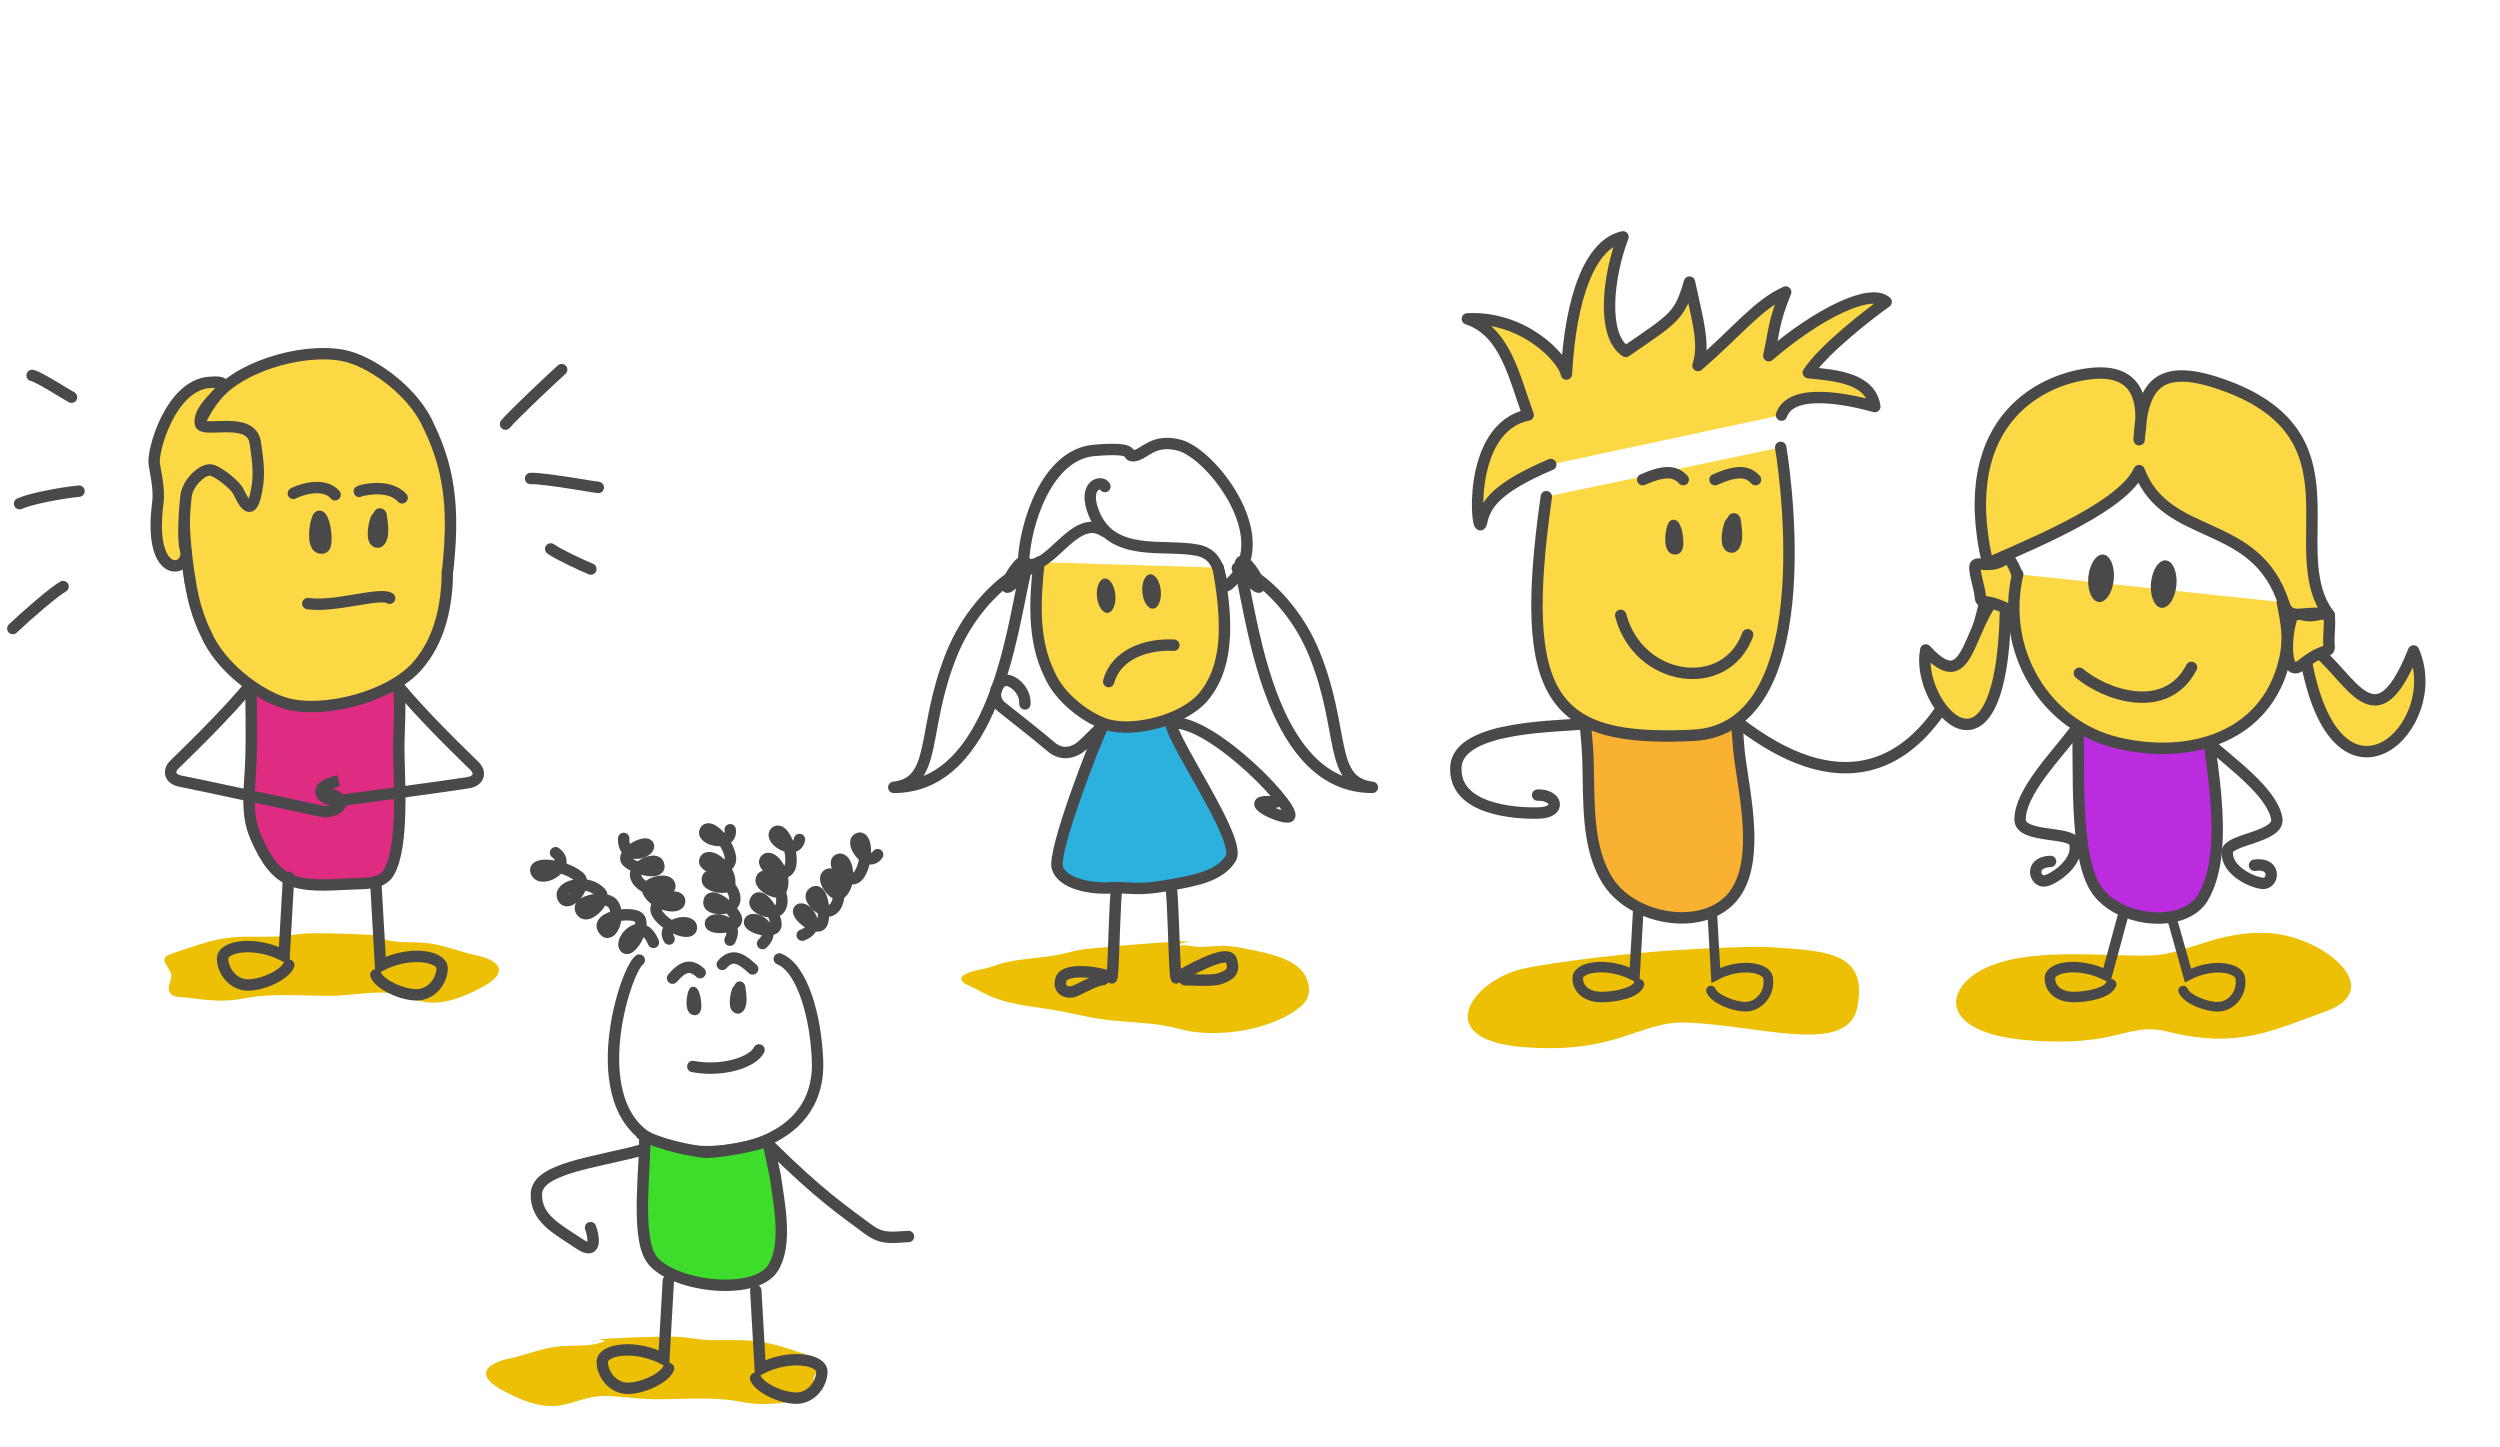 <?xml version="1.0" encoding="UTF-8"?><svg id="Characters" xmlns="http://www.w3.org/2000/svg" viewBox="0 0 285 165"><defs><style>.cls-1{stroke-width:1.1px;}.cls-1,.cls-2,.cls-3,.cls-4,.cls-5,.cls-6,.cls-7,.cls-8,.cls-9,.cls-10,.cls-11,.cls-12{stroke:#494949;}.cls-1,.cls-2,.cls-3,.cls-4,.cls-5,.cls-6,.cls-7,.cls-8,.cls-9,.cls-11{stroke-miterlimit:10;}.cls-1,.cls-2,.cls-3,.cls-4,.cls-6,.cls-10,.cls-11,.cls-12{stroke-linecap:round;}.cls-1,.cls-5,.cls-6,.cls-11,.cls-12{fill:none;}.cls-2{fill:#3edd2c;}.cls-2,.cls-3,.cls-4,.cls-5,.cls-6,.cls-7,.cls-8,.cls-9,.cls-10,.cls-12{stroke-width:1.3px;}.cls-3{fill:#dd2c81;}.cls-4,.cls-7,.cls-10{fill:#fcd844;}.cls-13{fill:#edc006;}.cls-14{fill:#2cb1de;}.cls-15{fill:#494949;}.cls-8{fill:#ba2cdd;}.cls-9{fill:#f9b132;}.cls-10,.cls-12{stroke-linejoin:round;}.cls-11{stroke-width:1.2px;}</style></defs><path class="cls-3" d="m45.32,77.52c.46,2.5.14,5.28.14,7.82,0,3.17.66,11.22-1.18,14.19-.83,1.34-2.84,1.16-4.31,1.24-6.15.33-8.36.35-10.85-5.43-1.16-2.69-.62-5.75-.52-8.53.12-3.3,0-6.62,0-9.92"/><path class="cls-5" d="m45.24,78c2.75,3.47,8.13,8.61,8.85,9.32s.6,1.67-.72,1.91-14.76,2.05-14.76,2.05c-1.67.12-3.59-1.43,0-2.27"/><path class="cls-5" d="m28.74,77.83c-2.75,3.47-8.13,8.61-8.85,9.32s-.6,1.67.72,1.91,16.24,3.46,16.24,3.46c1.67.12,3.59-1.43,0-2.27"/><path class="cls-6" d="m226.86,63.62c.74,1.96-5.42,36.82-28.78,18.69"/><path class="cls-13" d="m134.05,107.7c.46-.15,1.91-.42,1.42-.4-3.85.12-7.69.52-11.52.87-1.25.11-2.44.54-3.68.74-2.18.36-3.58.34-5.73.82-.7.16-1.35.46-2.05.64-.43.11-2.71.42-2.89,1.15-.13.55,1.19.98,1.38,1.08.64.32,1.24.69,1.9.97,2.55,1.07,5.4,1.21,8.17,1.73,1.41.26,2.79.62,4.22.84,2.43.37,4.95.38,7.38.76,1.09.17,2.12.54,3.22.7,3.92.59,9.4-.35,12.4-2.85.8-.66,1.05-1.45.93-2.33-.37-2.64-3.32-3.47-6.14-4.06-.77-.16-1.54-.32-2.32-.43-1.54-.23-2.52,0-4,.02-.62,0-1.22-.19-1.84-.19-.4,0-.81.16-1.21.13-.14,0,.23-.14.37-.19Z"/><path class="cls-4" d="m50.02,55.49c1.1,6.52,2.25,14.88-2.35,20.32-3.06,3.62-10.81,5.61-15.1,4.37-2.98-.86-7.49-4.1-9.13-8.02-2.64-5.42-2.23-11.71-1.61-17.54"/><path class="cls-4" d="m21.7,66.41c-1.1-6.52-1.59-15.91,3-21.35,3.06-3.62,10.81-5.61,15.1-4.37,2.98.86,7.49,4.1,9.13,8.02,2.64,5.42,2.73,10.36,2.12,16.2"/><path class="cls-7" d="m17.59,52.95c.4,2.16.54,3.28.4,4.4-1.18,9.14,3.86,7.84,3.15,5.29-.38-1.36-.04-5.21.06-6.06.19-1.6,2.05-3.35,3.05-2.95s2.4,1.6,2.8,2.2,1.38,3.38,2.04.82c.57-2.21.37-3.81,0-6.22-.47-3.09-6.06-.99-6.25-2.15-.39-2.42,5.31-5.06.96-4.68s-6.49,7.82-6.21,9.36Z"/><path class="cls-15" d="m43.08,62.45c-.42,0-.77-.22-.97-.61-.46-.9.03-2.84.29-3.16.04-.05.09-.09.14-.12.13-.31.33-.58.7-.62.15-.02.52,0,.78.48.04.08.07.16.07.25l.03.2c.14.96.45,2.96-.71,3.52-.07.03-.15.05-.22.06-.04,0-.07,0-.11,0Z"/><path class="cls-15" d="m36.64,63.13c-.47,0-.87-.24-1.11-.68-.59-1.04-.19-3.33.25-3.92.13-.18.34-.3.57-.32.96-.07,1.33,1.44,1.44,2.75.14,1.71-.48,2.12-1.02,2.17-.04,0-.08,0-.12,0Z"/><path class="cls-6" d="m40.96,56.02c.15-.12,3.38-.96,4.88.73"/><path class="cls-6" d="m33.44,56.25c.15-.12,3.26-1.54,4.76.15"/><path class="cls-4" d="m35.09,68.81c3.07.46,8.26-1.34,9.33-.61"/><path class="cls-6" d="m3.66,42.8c.86.19,3.92,2.2,4.49,2.48"/><path class="cls-6" d="m2.23,57.42c1.24-.57,4.78-1.24,6.78-1.43"/><path class="cls-6" d="m1.46,71.65c1.62-1.53,4.68-4.2,5.73-4.78"/><path class="cls-6" d="m64.03,42.14c-.76.67-5.64,5.25-6.4,6.21"/><path class="cls-6" d="m60.49,54.55c1.53-.1,9.27,1.34,7.45.96"/><path class="cls-6" d="m62.78,62.58c.96.67,3.63,1.91,4.58,2.29"/><path class="cls-14" d="m133.47,82.42c.36,2.51,8.14,13.41,6.83,15.45-1.32,2.04-3.95,2.51-7.42,3.11-3.03.52-3.87.22-5.55.22-.25,0-.51,0-.8.02-2.28.12-5.39-.48-5.99-2.28-.6-1.8,4.43-14.85,5.27-16.29"/><path class="cls-4" d="m138.88,64.71c.8,4.73,1.63,10.79-1.7,14.74-2.22,2.63-7.84,4.07-10.95,3.17-2.16-.63-5.43-2.97-6.62-5.82-1.92-3.93-1.61-8.49-1.17-12.72"/><path class="cls-15" d="m127.15,67.81c.1,1.08-.29,2-.87,2.06-.58.05-1.13-.78-1.23-1.86-.1-1.08.29-2,.87-2.06.58-.05,1.13.78,1.23,1.86Z"/><path class="cls-15" d="m132.33,67.33c.1,1.08-.29,2-.87,2.06-.58.05-1.13-.78-1.23-1.86-.1-1.08.29-2,.87-2.06.58-.05,1.13.78,1.23,1.86Z"/><path class="cls-12" d="m145.42,91.45c-4.14-.46,0,1.69,1.38,1.69,1.97,0-8.66-11.32-13.33-10.72.36,2.51,8.14,13.41,6.83,15.45-1.32,2.04-3.95,2.51-7.42,3.11-3.03.52-3.87.22-5.55.22-.25,0-.51,0-.8.02-2.28.12-5.39-.48-5.99-2.28-.6-1.8,4.43-14.85,5.27-16.29-1.68,1.56-2.38,2.42-2.99,2.75-1.07.59-2.1.55-3.17-.4s-4.25-3.43-5.45-4.39-.73-2.48.11-2.96,2.64.93,2.53,2.6"/><path class="cls-12" d="m127.32,101.2c-.23,1.02-.34,7.79-.5,9.75-.02.3-.05.48-.08.53-1.2-.68-5.29-1.2-5.76.1s.73,1.73,1.52,1.41,2.46-1.31,3.24-1.31"/><path class="cls-12" d="m133.5,101.2c.23,1.02.34,7.79.5,9.75.02.3.05.48.08.53,1.2-.68,5.81-3.35,6.28-2.04s-.21,1.78-1.36,2.15c-.81.26-3.14.1-3.93.1"/><path class="cls-6" d="m133.82,73.55c-3.4-.17-6.65,1.21-7.43,4.15"/><path class="cls-12" d="m116.45,65.55c3.42-2.37-4.45.31-7.97,9.04s-1.53,14.56-6.59,15.17c11.34,0,13.5-17.99,14.87-23.91s-4.9,4.75-.31-.31Z"/><path class="cls-12" d="m141.89,65.55c-3.42-2.37,4.45.31,7.97,9.04,3.53,8.74,1.53,14.56,6.59,15.17-11.34,0-13.5-17.99-14.87-23.91-1.38-5.98,4.9,4.75.31-.31Z"/><path class="cls-6" d="m125.96,55.46c-.34-.73-2.53-.27-1.31,2.92,2.02,5.3,8.1,3.57,11.9,4.35s1.67,6.01,4.11,3.33c4.64-5.1-2.62-14.35-6.19-15.3-3.04-.81-3.99,1.07-5.18,1.19s.83-1.07-4.58-.6c-5.42.48-7.86,8.45-8.04,12.74,2.74,1.79,5.71-5.89,9.23-3.51"/><path class="cls-13" d="m43.35,106.91c-.22-.09.9-.21.67-.23-2.86-.19-5.72-.3-8.59-.29-1.16,0-2.3.28-3.45.35-1.89.13-3.8-.06-5.69.14-1.71.18-3.38.7-5.01,1.26-.44.15-.9.28-1.33.45-.45.18-1.16.31-1.22.79-.05.38.7,1.24.79,1.67.12.6-.49,1.46-.21,2.01.38.75,1.34.57,2.01.66,1.66.23,3.35.44,5.02.31,1.05-.09,2.07-.36,3.12-.46,2.74-.27,5.5-.03,8.25-.05,1.9-.01,3.79-.36,5.68-.37,1.88-.01,3.35.81,5.14,1.09,2.11.32,4.43-.64,6.23-1.6.64-.34,1.97-1.04,2.11-1.91.16-.97-1.31-1.48-1.91-1.66-.59-.18-1.2-.27-1.79-.44-1.4-.4-2.8-.89-4.24-1.09-1.87-.26-3.81.11-5.58-.64Z"/><path class="cls-6" d="m32.9,100.02l-.51,8.93c-3.35-1.73-7.02-1.08-7.02.32s1.19,3.02,2.91,3.02,4.21-1.19,4.64-2.27"/><path class="cls-6" d="m42.87,101.14l.51,8.93c3.35-1.73,7.02-1.08,7.02.32,0,1.4-1.19,3.02-2.91,3.02s-4.21-1.19-4.64-2.27"/><path class="cls-13" d="m68.94,152.9c.22-.09-.9-.21-.67-.23,2.86-.19,5.72-.3,8.59-.29,1.16,0,2.3.28,3.45.35,1.89.13,3.8-.06,5.69.14,1.71.18,3.38.7,5.01,1.26.44.15.9.28,1.33.45.45.18,1.16.31,1.22.79.05.38-.7,1.24-.79,1.67-.12.6.49,1.46.21,2.01-.38.75-1.34.57-2.01.66-1.66.23-3.35.44-5.02.31-1.05-.09-2.07-.36-3.12-.46-2.74-.27-5.5-.03-8.25-.05-1.9-.01-3.79-.36-5.68-.37-1.88-.01-3.35.81-5.14,1.09-2.11.32-4.43-.64-6.23-1.6-.64-.34-1.97-1.04-2.11-1.91-.16-.97,1.31-1.48,1.91-1.66.59-.18,1.2-.27,1.79-.44,1.4-.4,2.8-.89,4.24-1.09,1.87-.26,3.81.11,5.58-.64Z"/><path class="cls-6" d="m76.19,146l-.51,8.93c-3.35-1.73-7.02-1.08-7.02.32s1.19,3.02,2.91,3.02,4.21-1.19,4.64-2.27"/><path class="cls-6" d="m86.16,147.12l.51,8.93c3.35-1.73,7.02-1.08,7.02.32,0,1.4-1.19,3.02-2.91,3.02s-4.21-1.19-4.64-2.27"/><path class="cls-15" d="m84.15,115.56c-.34,0-.63-.18-.8-.49-.38-.73.02-2.32.24-2.58.03-.04.07-.07.11-.1.11-.25.27-.48.57-.51.12-.02.43,0,.64.39.03.06.05.13.06.2l.02.16c.12.78.36,2.42-.58,2.87-.06.03-.12.04-.18.05-.03,0-.06,0-.09,0Z"/><path class="cls-15" d="m79.19,115.73c-.31,0-.57-.16-.73-.45-.39-.68-.12-2.19.16-2.58.09-.12.22-.2.37-.21.63-.05.87.95.95,1.81.1,1.12-.31,1.4-.67,1.43-.03,0-.05,0-.08,0Z"/><path class="cls-6" d="m74.49,107.43c-1.36-3.26-3.93-.23-3.25.58s2.84-3.1,1.27-3.59-4.85.38-3.56,1.72c.79.82,1.87-1.9.9-3.12-.85-1.07-4.7-.24-3.44,1.01.74.73,2.79-1.46,2.08-2.24-1.58-1.75-4.93-.76-4.32.55s2.92-1.49,1.85-2.38c-1.81-1.5-5.55-1.78-4.86-.49s4.17-.8,2.17-2.26"/><path class="cls-6" d="m86.93,107.57c1.9-1.81-1.1-3.28-1.46-2.55s3.13,1.69,2.99.29-1.83-3.91-2.37-2.57c-.34.82,2.26,1.82,2.85.77.93-1.67-1.66-4.61-2.15-3.3-.29.76,1.94,1.99,2.27,1.24.75-1.67-1.03-4.22-1.78-3.45s2.54,2.63,2.86.55c.28-1.86-1.06-4.48-1.77-3.64s2.36,2.74,2.77.79"/><path class="cls-6" d="m91.45,106.61c2.47-.9.31-3.45-.32-2.92s2.2,2.8,2.62,1.46-.11-4.32-1.15-3.3c-.64.62,1.35,2.57,2.3,1.84,1.52-1.16.32-4.89-.65-3.88-.57.59.98,2.6,1.59,2.05,1.36-1.23.74-4.28-.25-3.87s1.28,3.42,2.4,1.65c1-1.59.81-4.53-.17-4.04s1.07,3.45,2.23,1.83"/><path class="cls-6" d="m83.22,107.18c1.19-2.34-2.13-2.73-2.23-1.92s3.52.55,2.91-.72-3.02-3.08-3.09-1.63c-.04.89,2.74.96,2.94-.22.32-1.88-3.1-3.79-3.12-2.4-.02.82,2.49,1.23,2.56.41.15-1.83-2.38-3.64-2.82-2.66s3.27,1.63,2.88-.43c-.35-1.84-2.49-3.87-2.88-2.84s3.14,1.8,2.87-.18"/><path class="cls-6" d="m71.1,95.58c-.12,2.62,3.06,1.61,2.82.83s-3.43.95-2.36,1.86,4.03,1.56,3.49.21c-.33-.83-2.89.26-2.58,1.42.49,1.85,4.39,2.17,3.84.89-.32-.75-2.77-.09-2.5.68.62,1.73,3.67,2.33,3.67,1.25s-3.65-.13-2.45,1.58c1.08,1.53,3.87,2.49,3.79,1.4s-3.6-.34-2.54,1.35"/><path class="cls-6" d="m72.88,109.45c-1.69,1.21-7.01,18.01,2.9,21.17,5.69,1.81,17.79.36,17.42-9.68-.18-4.96-1.69-10.53-4.36-11.62"/><path class="cls-6" d="m103.57,140.96c-2.34.15-3.12.29-4.81-.98-2.6-1.95-5.21-3.66-10.99-9.36"/><path class="cls-6" d="m73.13,131.11c-5.32,1.45-11.86,2.06-11.98,4.96s2.54,4.11,4.84,5.69,1.57-1.21,1.33-1.81"/><path class="cls-2" d="m73.13,129.29c1.94,1.21,5.93,1.94,7.14,2.06s6.17-.73,7.26-1.33l.85,4.06c.42,3.07,1.44,7.75-.25,10.46-2.09,3.35-11.79,2.1-13.91-1.09-1.77-2.68-.6-10.77-.73-13.79"/><path class="cls-6" d="m76.67,111.51c1.26-1.47,2.1-1.57,3.15-.63"/><path class="cls-6" d="m82.34,109.94c1.26-1.47,2.41-.42,3.46.52"/><path class="cls-6" d="m78.98,121.58c3.25.63,6.82-.42,7.55-1.89"/><path class="cls-10" d="m228.62,69.83c.03-1.45,2.61-4.56.28-3.02-4.85,3.19-3.9,13.27-9.36,7.28-1.26,6.32,8.57,17.36,9.08-4.26Z"/><path class="cls-10" d="m228.68,63.65c.86-.68,3.51,7.57.53,5.97s-3.38-.57-3.46-1.62-.72-2.75-.6-3.45,1.82.45,3.53-.91Z"/><path class="cls-13" d="m245.6,108.9c-4.62.27-13.17-.97-18.59,1.16s-6.5,7.64,4.07,8.52,11.33-2.15,16.07-.97c7.93,1.98,11.79-.08,18.01-2.32,6.97-2.52-.22-8.48-6.39-8.91-5.62-.39-9.42,2.3-13.17,2.52Z"/><path class="cls-11" d="m242.11,104.06l-1.94,7.15c-3.09-1.59-6.48-1-6.48.3s1.09,2.15,2.69,2.15,3.89-.45,4.29-1.45"/><path class="cls-1" d="m247.53,104.45l1.9,6.75c2.84-1.47,5.77-.9,5.96.28.29,1.82-1.09,3.29-2.56,3.29s-3.59-.92-3.95-1.84"/><path class="cls-8" d="m236.31,73.62c-.56,3.25.38,5.73.54,9.08.24,4.88-.42,14.48,1.99,18.47,2.42,4,10.13,4.79,12.29,1.16,3.4-5.71.55-17.06-.2-24.32-.18-1.72-.51-3.7-.23-5.32"/><path class="cls-4" d="m230.02,65.46c-2.04,8.66,3.07,17.27,11.42,19.24,8.34,1.96,16.94-.72,18.98-9.38.62-2.63.22-4.27-.23-6.67"/><path class="cls-6" d="m251.78,84.67c2.3,2.14,7.24,5.57,7.77,8.65.36,2.11-5.49,2.33-5.63,3.73-.21,2.07,2.62,3.49,3.97,3.65s1.67-2.46-.87-2.06"/><path class="cls-6" d="m236.36,83.52c-1.87,2.53-6.11,6.8-6.07,9.92.03,2.14,5.82,1.29,6.22,2.64.58,1.99-1.94,3.91-3.23,4.31s-2.09-2.11.48-2.19"/><path class="cls-10" d="m263.01,75.87c-.28-1.42-3.4-4-.83-2.92,5.35,2.25,8.12,13.41,12.97,1.26,3.75,8.61-8.47,20-12.14,1.66Z"/><path class="cls-10" d="m261.83,69.82c-.97-.51-2.07,8.09.57,5.97s3.22-1.18,3.11-2.23.21-2.83-.04-3.5-1.7.77-3.64-.25Z"/><path class="cls-10" d="m226.59,64.22c6.52-2.82,15.5-6.69,17.27-10.57,3.14,8.2,13.3,5.22,16.5,15.16.73,2.28,2.65.53,5.19,1.33-5.64-7.4,4.31-20.58-12.35-26.35-7.44-2.58-9.03.44-9.34,6.34-.17-.2,2.13-8.13-5.11-7.58-5.45.41-16.03,4.93-12.16,21.67Z"/><path class="cls-15" d="m245.21,66.45c-.14,1.49.4,2.76,1.2,2.84.8.07,1.56-1.08,1.7-2.57.14-1.49-.4-2.76-1.2-2.84-.8-.07-1.56,1.08-1.7,2.57Z"/><path class="cls-15" d="m238.07,65.79c-.14,1.49.4,2.76,1.2,2.84.8.07,1.56-1.08,1.7-2.57.14-1.49-.4-2.76-1.2-2.84-.8-.07-1.56,1.08-1.7,2.57Z"/><path class="cls-6" d="m237.05,76.75c2.92,2.47,9.87,4.93,12.78-.67"/><path class="cls-13" d="m190.99,108.32c-4.62.27-13.96,1.33-17.43,2.13-5.72,1.32-10.57,8.03,0,8.91s13.36-2.9,18.41-2.79c8.17.18,18.56,3.87,19.74-1.66,1.37-6.47-3.66-6.49-9.83-6.93-2.02-.14-7.15.12-10.89.34Z"/><path class="cls-11" d="m186.81,102.96l-.47,8.25c-3.09-1.59-6.48-1-6.48.3s1.09,2.15,2.69,2.15,3.89-.45,4.29-1.45"/><path class="cls-1" d="m195.17,103.6l.43,7.59c2.84-1.47,5.77-.9,5.96.28.29,1.82-1.09,3.29-2.56,3.29s-3.59-.92-3.95-1.84"/><path class="cls-9" d="m197.07,77.95c1.11,2.74.88,5.67,1.29,8.62.61,4.41,2.07,11.11-.36,15.01-2.99,4.8-11.59,3.56-14.63-1.02-2.54-3.85-2.19-9.24-2.34-13.92-.13-4.16-.99-8.35-1.55-12.45"/><path class="cls-4" d="m203,51s5.5,32.09-10.01,32.83c-16.02.77-20-3.98-16.71-27.21"/><path class="cls-10" d="m176.79,52.95c-5.97,2.58-7.42,4.35-7.9,6.61s-1.93-10.8,5.32-12.25c-1.61-4.35-2.58-9.51-6.93-10.96,6.45-.32,10.96,4.51,11.29,6.29.48-8.87,2.74-14.83,6.45-15.64-1.77,4.68-2.42,11.29.32,13.06,5.64-3.87,6.13-4.03,7.26-7.9.97,4.51,1.77,7.09.97,9.51,4.51-3.87,6.77-6.93,10-8.38-1.45,3.55-1.29,4.51-1.93,7.26,5.64-4.84,11.61-7.74,13.38-6.13-1.61,1.13-7.09,5.32-8.87,8.06,3.22.32,7.09.64,7.58,3.87-2.9-.81-9.51-2.26-10.64.97"/><path class="cls-6" d="m180.84,82.47c-2.53.41-14.62.08-14.87,4.98s6.86,5.31,9.48,5.23,2.04-2.12-.16-2.04"/><path class="cls-15" d="m197.43,63.01c-.42,0-.77-.22-.97-.61-.46-.9.03-2.84.29-3.16.04-.05.09-.09.14-.12.13-.31.33-.58.7-.62.15-.02.52,0,.78.48.04.08.07.16.07.25l.03.2c.14.96.45,2.96-.71,3.52-.07.03-.15.05-.22.06-.04,0-.07,0-.11,0Z"/><path class="cls-15" d="m190.97,63.22c-.38,0-.7-.2-.9-.55-.47-.84-.15-2.68.2-3.16.11-.15.28-.24.46-.26.77-.06,1.07,1.17,1.16,2.21.12,1.38-.38,1.71-.83,1.75-.03,0-.06,0-.09,0Z"/><path class="cls-6" d="m187.27,54.68c2.51-1.11,3.72-1,4.62,0"/><path class="cls-6" d="m195.51,54.68c2.51-1.11,3.72-1,4.62,0"/><path class="cls-6" d="m184.76,70.15c2.01,7.64,11.96,9.04,14.47,2.21"/></svg>